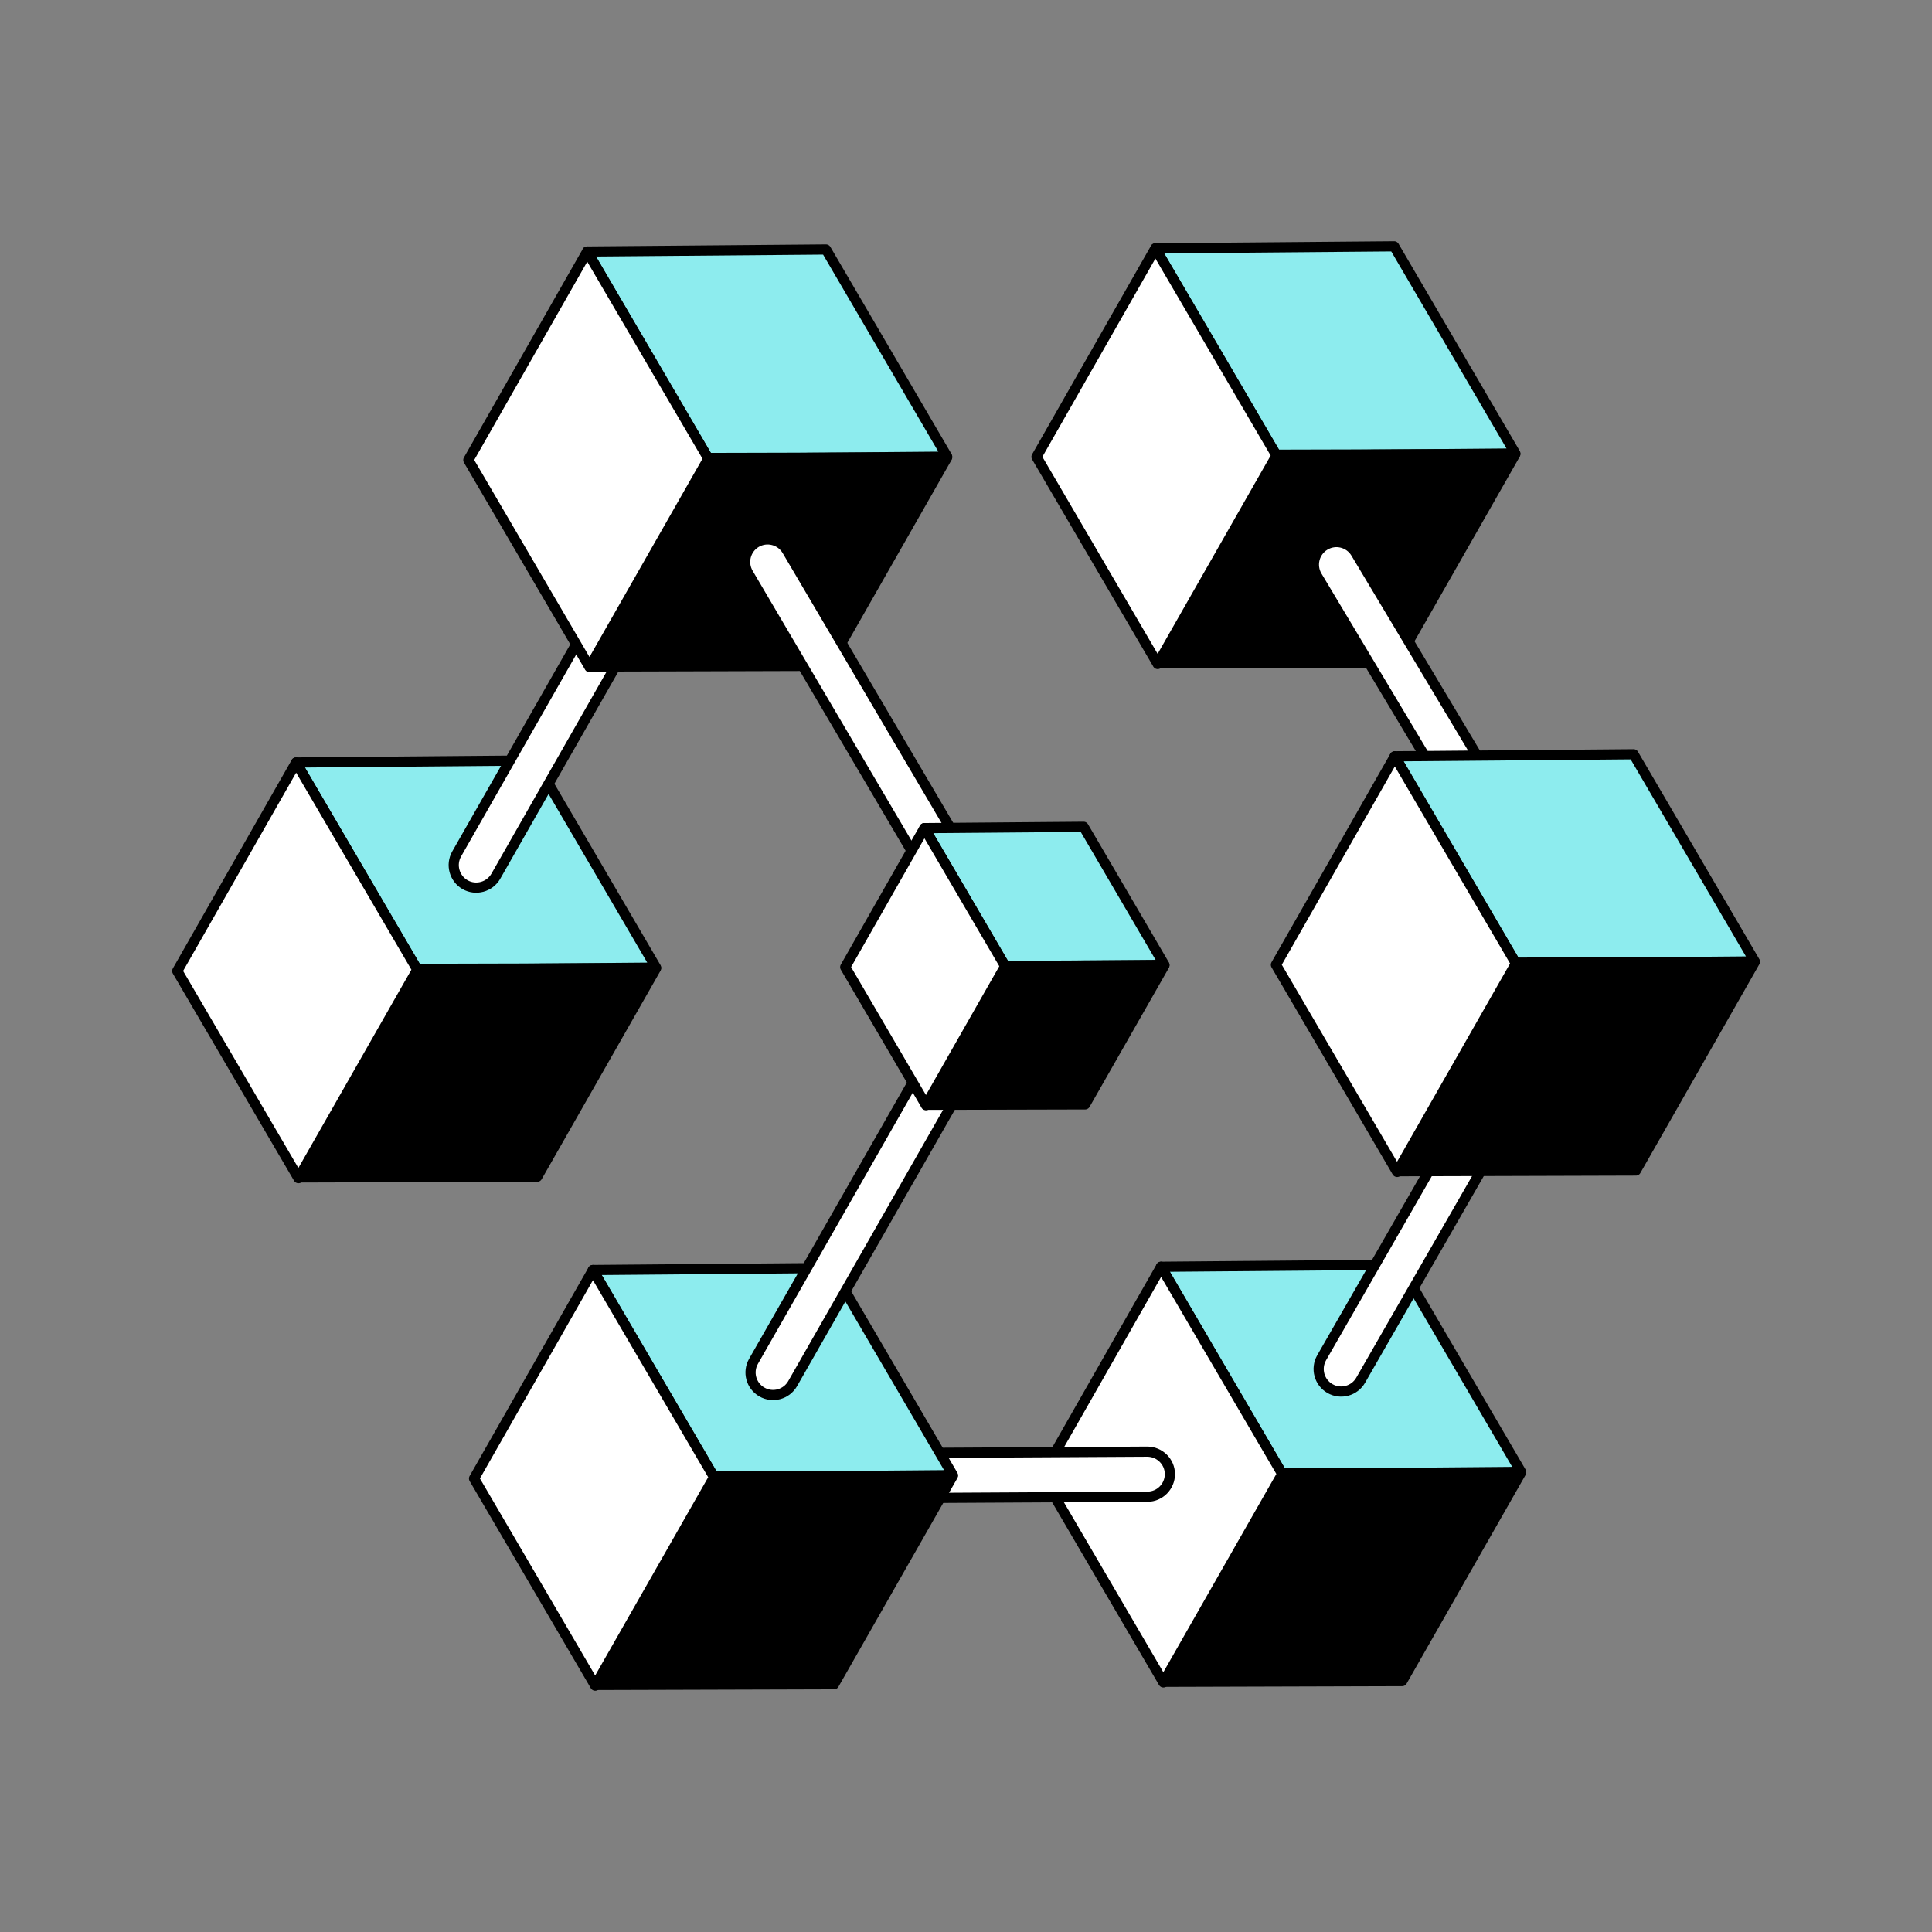 <?xml version="1.0" encoding="UTF-8"?> <svg xmlns="http://www.w3.org/2000/svg" id="Layer_1" viewBox="0 0 189.88 189.88"><rect x="0" y="0" width="189.88" height="189.88" fill="#808080" stroke="none"/><defs><style> .cls-1 { fill: #8decee; } .cls-1, .cls-2, .cls-3 { stroke: #000; stroke-linecap: round; stroke-linejoin: round; } .cls-2 { fill: #fff; } </style></defs><path class="cls-1" d="M114.11,124.5l23.47-.2,11.91,20.36-23.47.2-11.91-20.36Z"></path><path class="cls-3" d="M114.34,165.29l23.47-.07,11.68-20.49-23.47.06-11.68,20.49h0Z"></path><path class="cls-2" d="M114.11,124.5l11.91,20.36-11.68,20.49-11.91-20.36,11.68-20.49Z"></path><path class="cls-1" d="M113.55,24.41l23.47-.2,11.91,20.36-23.47.2-11.91-20.36Z"></path><path class="cls-3" d="M113.78,65.19l23.47-.07,11.68-20.49-23.47.06-11.68,20.49h0Z"></path><path class="cls-2" d="M113.55,24.41l11.91,20.36-11.68,20.49-11.91-20.36,11.68-20.49Z"></path><path class="cls-2" d="M148.94,108.56c0,.38-.09.76-.29,1.11l-14.92,25.98c-.61,1.06-1.96,1.43-3.02.82-1.06-.61-1.42-1.96-.82-3.02l14.92-25.98c.61-1.06,1.96-1.43,3.02-.82.71.41,1.11,1.15,1.11,1.91Z"></path><path class="cls-2" d="M148.85,81.02c0,.76-.38,1.5-1.08,1.91-1.05.63-2.41.29-3.04-.76l-15.28-25.54c-.63-1.05-.29-2.41.76-3.04,1.05-.63,2.41-.29,3.04.76l15.28,25.54c.21.35.31.74.31,1.12h.01Z"></path><path class="cls-1" d="M137.08,74.33l23.47-.2,11.91,20.36-23.47.2-11.91-20.36Z"></path><path class="cls-3" d="M137.31,115.11l23.47-.07,11.68-20.49-23.47.06-11.68,20.49h0Z"></path><path class="cls-2" d="M137.08,74.33l11.91,20.36-11.68,20.49-11.91-20.36,11.68-20.49Z"></path><path class="cls-2" d="M114.98,144.87c0,1.22-.98,2.22-2.2,2.23l-26.96.15c-1.22,0-2.22-.98-2.23-2.2-.01-1.22.98-2.22,2.2-2.23l26.96-.15c1.22,0,2.22.98,2.23,2.2Z"></path><path class="cls-1" d="M29.1,74.94l23.47-.2,11.91,20.36-23.47.2-11.91-20.36Z"></path><path class="cls-3" d="M29.33,115.72l23.47-.07,11.68-20.49-23.47.06-11.68,20.49h0Z"></path><path class="cls-2" d="M29.1,74.94l11.91,20.36-11.68,20.49-11.91-20.36,11.68-20.49Z"></path><path class="cls-2" d="M64.03,58.68c0,.38-.09.76-.29,1.11l-15.01,26.33c-.61,1.06-1.96,1.43-3.02.83-1.06-.61-1.43-1.96-.83-3.02l15.01-26.33c.61-1.06,1.96-1.43,3.02-.83.71.41,1.11,1.15,1.12,1.91Z"></path><path class="cls-1" d="M58.27,124.82l23.47-.2,11.91,20.36-23.47.2-11.91-20.36Z"></path><path class="cls-3" d="M58.5,165.6l23.47-.07,11.68-20.49-23.47.06-11.68,20.49h0Z"></path><path class="cls-2" d="M58.27,124.82l11.91,20.36-11.68,20.49-11.91-20.36,11.68-20.49Z"></path><path class="cls-1" d="M57.71,24.72l23.47-.2,11.91,20.36-23.47.2-11.91-20.36Z"></path><path class="cls-3" d="M57.94,65.51l23.47-.07,11.68-20.49-23.47.06-11.68,20.49h0Z"></path><path class="cls-2" d="M57.71,24.72l11.91,20.36-11.68,20.49-11.91-20.36,11.68-20.49Z"></path><path class="cls-2" d="M98.19,90.09c0,.76-.39,1.51-1.09,1.92-1.05.62-2.41.27-3.03-.78l-20.53-34.88c-.62-1.05-.27-2.41.78-3.03,1.05-.62,2.41-.27,3.03.78l20.53,34.88c.21.35.3.73.31,1.11Z"></path><path class="cls-2" d="M97.88,100.39c0,.38-.09.76-.29,1.11l-19.69,34.49c-.61,1.06-1.96,1.43-3.02.82-1.06-.6-1.43-1.96-.82-3.02l19.69-34.49c.61-1.06,1.96-1.43,3.02-.82.71.41,1.11,1.15,1.12,1.91h-.01Z"></path><path class="cls-1" d="M90.85,81.39l15.65-.13,7.94,13.57-15.65.13-7.94-13.57Z"></path><path class="cls-3" d="M91,108.58l15.65-.04,7.79-13.66-15.65.04-7.78,13.66h-.01Z"></path><path class="cls-2" d="M90.85,81.39l7.94,13.57-7.78,13.66-7.94-13.57,7.78-13.66Z"></path></svg> 